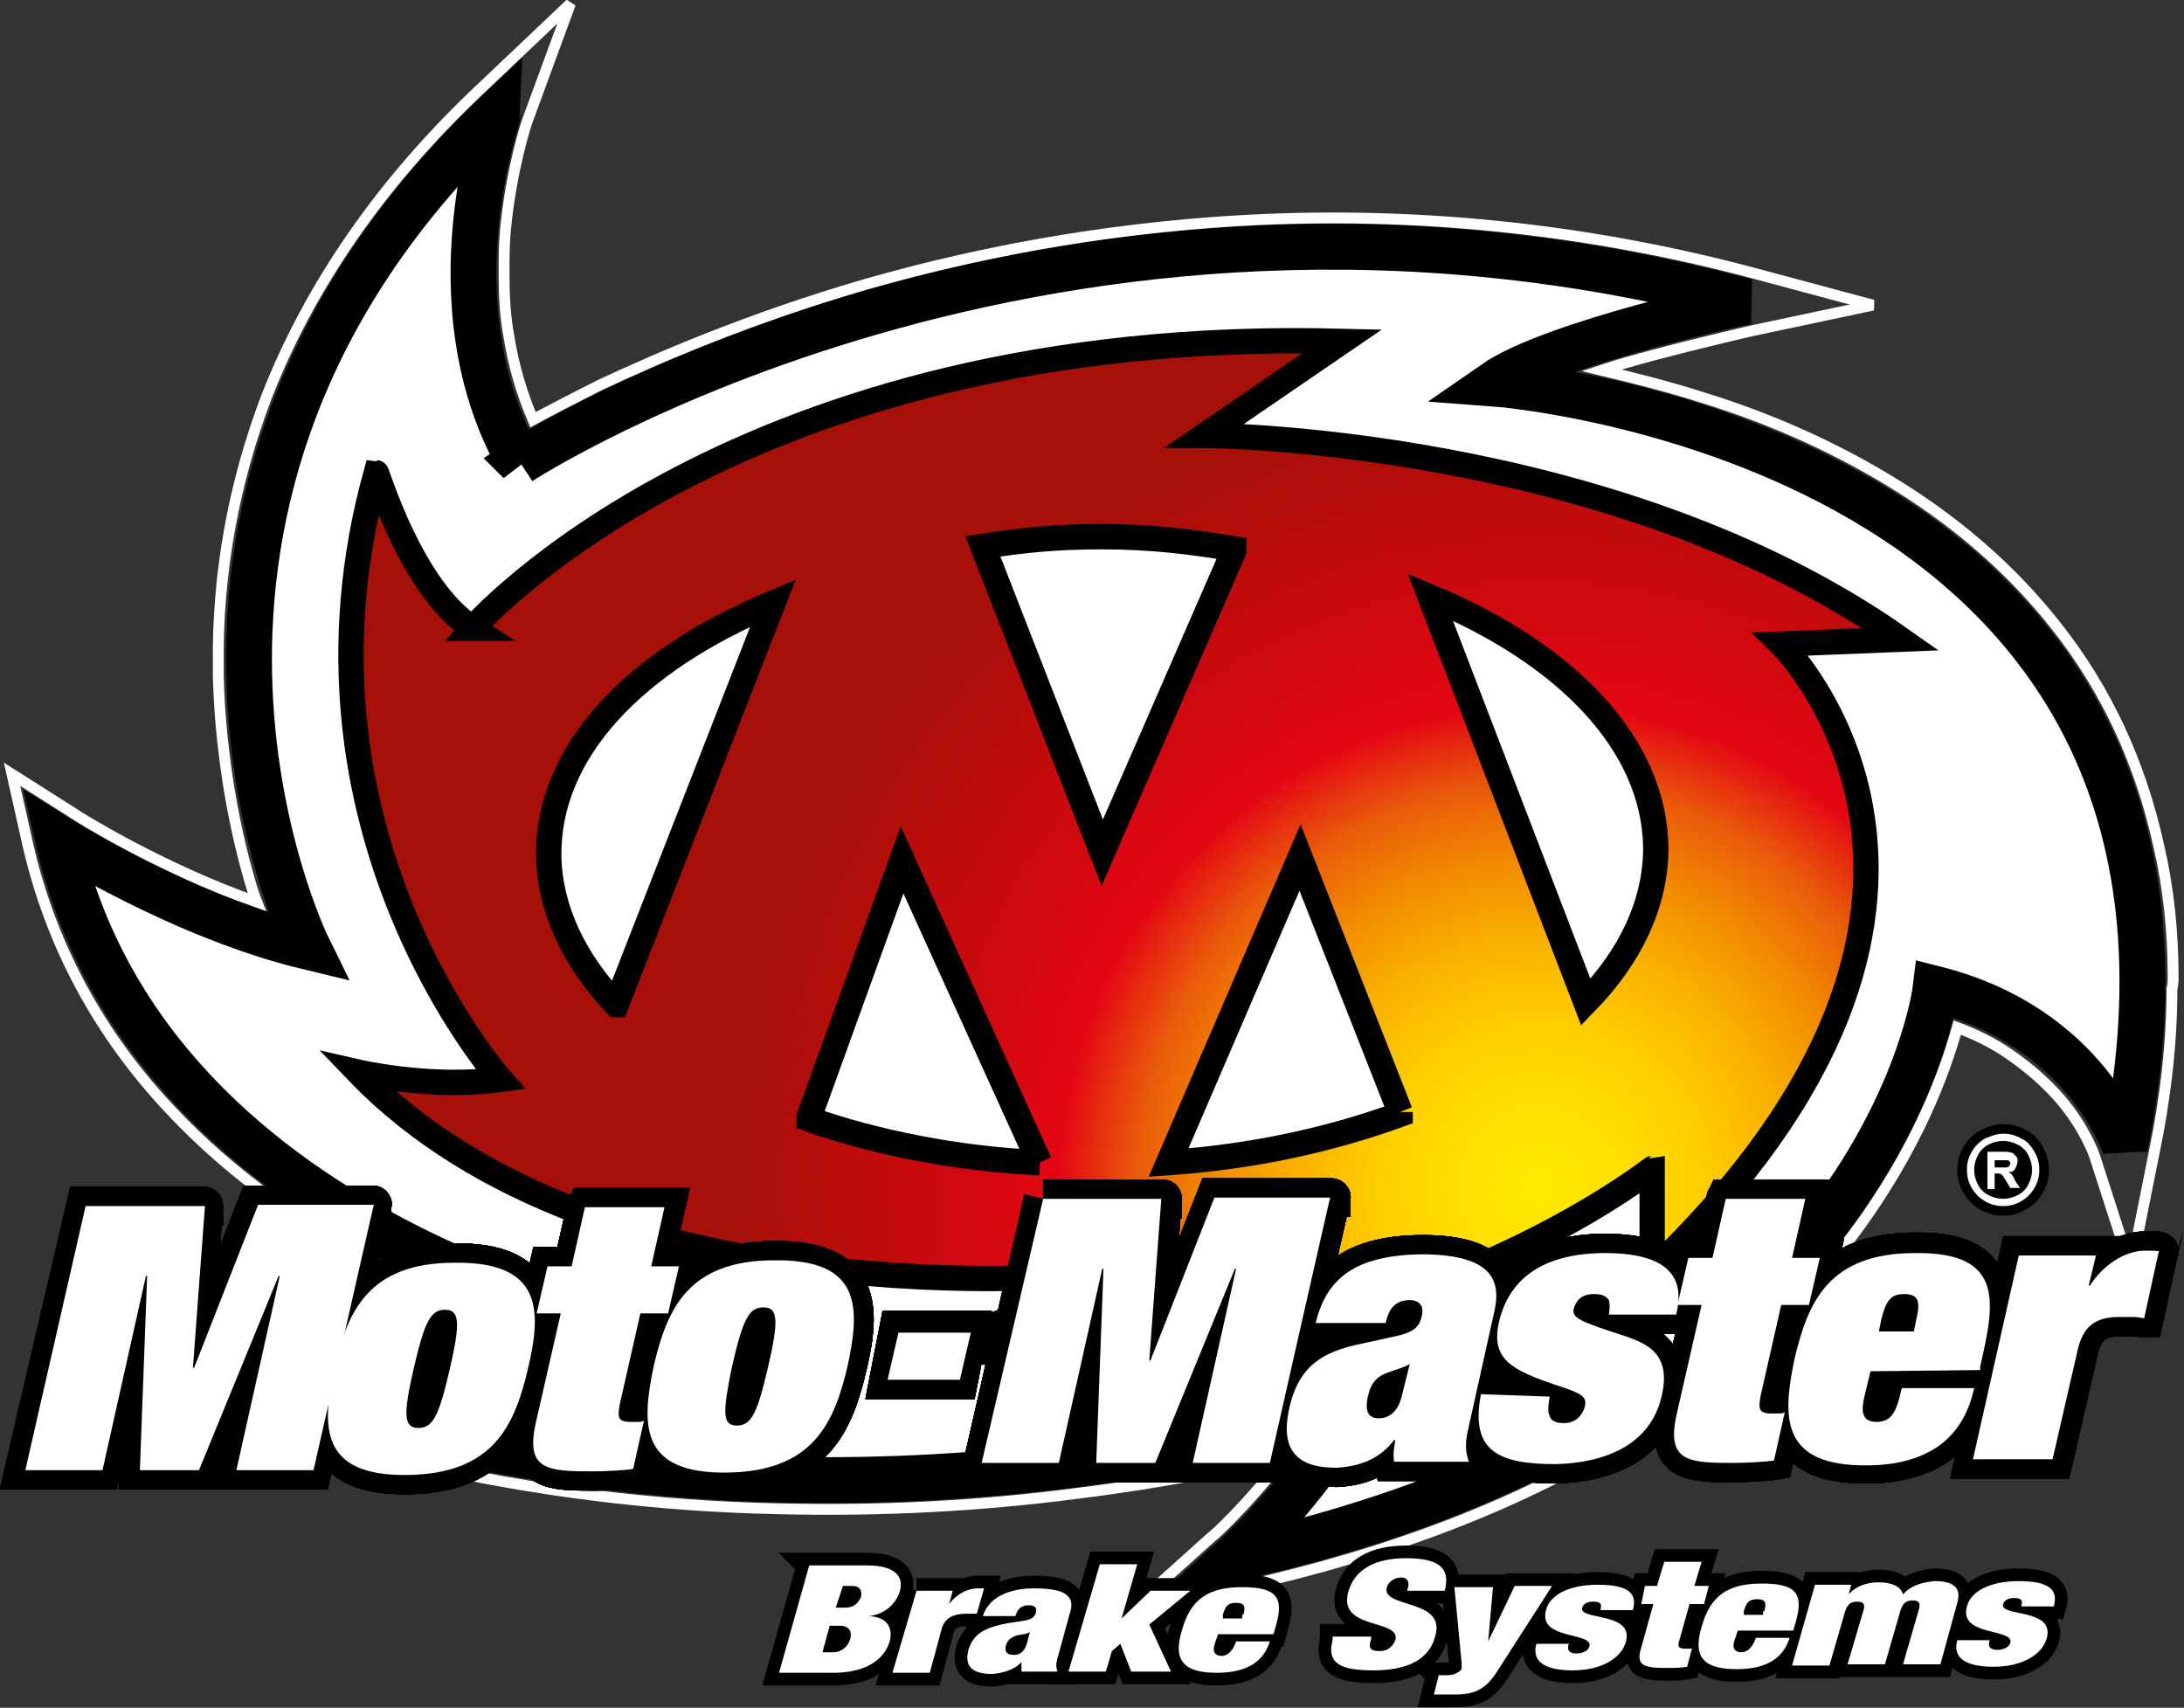 <?xml version="1.0" encoding="UTF-8"?> <svg xmlns="http://www.w3.org/2000/svg" xmlns:xlink="http://www.w3.org/1999/xlink" id="Laag_1" version="1.1" viewBox="0 0 181.1 141.6"><rect x="0" y="0" width="181.1" height="141.6" fill="#333333" stroke="none"/><!-- Generator: Adobe Illustrator 29.1.0, SVG Export Plug-In . SVG Version: 2.1.0 Build 142) --><defs><style> .st0 { stroke-width: 3.2px; } .st0, .st1, .st2, .st3, .st4, .st5 { stroke: #000; } .st1 { stroke-width: 2.1px; } .st1, .st6 { fill: none; } .st2 { fill: url(#Naamloos_verloop); } .st2, .st4 { stroke-width: 2.1px; } .st7, .st3, .st4, .st5 { fill: #fff; } .st3 { stroke-width: 3.8px; } .st6 { stroke: #fff; stroke-width: .9px; } .st5 { stroke-width: 1.6px; } </style><radialGradient id="Naamloos_verloop" data-name="Naamloos verloop" cx="-4159.8" cy="-1661.6" fx="-4159.8" fy="-1661.6" r="166.4" gradientTransform="translate(1786.9 -577.9) rotate(-.4) scale(.4 -.4)" gradientUnits="userSpaceOnUse"><stop offset="0" stop-color="#ffed00"></stop><stop offset="0" stop-color="#ffea00"></stop><stop offset=".1" stop-color="#ffe000"></stop><stop offset=".2" stop-color="#ffce00"></stop><stop offset=".3" stop-color="#fab300"></stop><stop offset=".4" stop-color="#f28d00"></stop><stop offset=".5" stop-color="#ea5b0b"></stop><stop offset=".6" stop-color="#e30613"></stop><stop offset="1" stop-color="#a51008"></stop></radialGradient></defs><g><path class="st3" d="M43.1,38.3s44-28.7,101.7-13.3c0,0-16,3.4-20.9,6.8,0,0,64.1,4.7,52.3,63.3,0,0-3.1-9.9-15.7-13.1,0,0-4.3,35.4-58.2,47.2,0,0,6.2-5.6,10-12.6,0,0-35.8,12-77,2.4,0,0,18.7-2,21.3-7.9,0,0-43.9-7-51.8-41.6,0,0,10.3,6.5,20.7,9,0,0-18.2-37,15.9-69.3,0,.1-5.8,15.9,1.7,29.1Z"></path><path class="st2" d="M39.2,52.1s21.7-25.1,72.1-23.8l-11.4,7.8s33.9.1,57.7,16.9l-9.9.4s21.5,21.2-10.7,52v-8.5c-.1,0-23.6,18.9-60.2,14.8,0,0,10.7-3,13.3-6,0,0-40.4,4-60.4-16.8,0,0,6.1,1.4,11.8.6,0,0-18.5-20.8-10.3-50.3.1,0,2.9,9.6,8,12.9Z"></path><path class="st4" d="M81.5,45.3l9.9,25.4,10.9-25v-.2c-3.6-.6-6.9-1-10.9-1s-6.6.3-9.9.8Z"></path><path class="st4" d="M116.1,92.2l-8.3-21.1-10.9,25.3c7.1-.5,13.4-1.9,19.2-4v-.2Z"></path><path class="st4" d="M86.2,96.4l-11.4-25.1-7.7,21.3v.2c5.4,1.9,12.2,3.3,19.1,3.6Z"></path><path class="st4" d="M51.1,83.3l13-33.3c-11.5,4.8-18.7,12.3-18.6,21,.1,4.4,2.1,8.6,5.6,12.3Z"></path><path class="st4" d="M131.5,83.1l-12.9-33.6c11.3,4.7,18.6,12.2,18.7,20.8,0,4.6-2.1,9-5.8,12.8Z"></path></g><path class="st6" d="M180.2,81c0-3.8-.4-7.5-1.2-10.9-1.5-6.8-4.3-12.9-8.5-18.2-3.7-4.7-8.4-8.8-14.1-12.2-4.5-2.7-9.6-5-15.1-6.7-3.1-1-6-1.7-8.5-2.3,1.2-.4,2.6-.8,4.1-1.2,4.5-1.2,8.5-2.1,8.5-2.1l9.9-2.1-9.7-2.6c-13.4-3.6-27.2-5.1-41-4.5-11,.5-22.1,2.3-32.9,5.4-9.6,2.8-17.2,6.1-21.9,8.3-2.4,1.2-4.3,2.2-5.6,2.9-.9-2.1-1.6-4.4-2-6.9-.3-1.6-.4-3.3-.4-5s0-2.4.1-3.7c.5-5.3,1.8-9.1,1.8-9.1L47.3.3l-7.7,7.3c-8,7.6-13.9,16.1-17.5,25.3-2.7,7.1-4.1,14.6-4,22.3v.9c.2,7.1,1.5,13.1,2.6,16.9.2.7.4,1.3.6,1.8-8-2.8-15-7.2-15.1-7.3l-5.2-3.3,1.3,5.8c1.9,8.3,5.9,15.8,12,22.2,4.8,5.1,10.9,9.5,18.1,13.2,6.4,3.2,12.4,5.3,16.4,6.4.9.3,1.7.5,2.5.7-1.5.8-3.7,1.6-7,2.4-4.8,1.2-9.3,1.7-9.4,1.7l-14.3,1.5,14,3.3c9.6,2.2,19.7,3.5,30,3.7,8.2.2,16.6-.2,24.9-1.3,7.2-.9,13-2.1,17.1-3.1-3,3.9-6,6.7-6.1,6.7l-6.9,6.2,9.2-2c12.6-2.8,23.6-7,32.6-12.7,7.3-4.6,13.4-10,18.1-16.3,5.5-7.3,7.8-13.8,8.8-17.4,1.6.6,3,1.3,4.3,2.2,1.6,1.1,3,2.3,4.3,3.8,2.1,2.5,2.8,4.7,2.8,4.7l3,9.3,1.9-9.5c1-4.8,1.5-9.4,1.5-13.7.1-.4.1-.7.1-1Z"></path><g><g><g><path class="st1" d="M67.1,129.8h4.8c2.3,0,3.1.9,2.7,2.2-.3.9-1.1,1.8-2.5,2h0c1.6.1,1.9,1.1,1.7,2-.4,1.5-1.8,2.6-4.4,2.7h-4.8l2.5-8.9ZM68.2,137h.9c.6,0,1.2-.4,1.4-1.1.2-.7-.2-1.1-.8-1.1h-.9l-.6,2.2ZM69.3,133.3h.8c.7,0,1.1-.4,1.3-.9.1-.5-.1-.9-.7-.9h-.8l-.6,1.8Z"></path><path class="st1" d="M76,131.9h3l-.3,1.1h0c.6-.8,1.5-1.3,2.4-1.3h.5l-.6,2.1h-.8c-1.1,0-1.8.3-2.1,1.2l-1,3.7h-3.1l2-6.8Z"></path><path class="st1" d="M84.7,138.6v-.8h0c-.5.6-1.4.9-2.4,1-1.9,0-2.3-.8-2-2,.4-1.2,1.1-1.8,3.2-2.2l1.3-.2c.7-.1,1-.3,1.1-.7.1-.4-.1-.6-.6-.6s-.9.2-1.1.9h-2.7c.6-1.9,2.8-2.3,4.2-2.3,2.2,0,3.6.4,3,2.1l-.9,3.3c-.2.6-.3,1.1-.1,1.5h-3ZM85.2,136.1l.2-.8h0c-.2.2-.6.2-1.1.3-.5.2-.8.4-.9.9-.1.4.1.7.5.7.7.1,1.1-.3,1.3-1.1Z"></path><path class="st1" d="M91.2,129.7h3.1l-1.3,4.5h0l2.4-2.3h3.3l-3.4,2.8,1.8,3.9h-3.3l-.9-2.3-.7.6-.5,1.7h-3.1l2.6-8.9Z"></path><path class="st1" d="M101,135.5l-.3.9c-.2.7.2.9.6.9s.9-.3,1.2-1.2h2.8c-.5,1.6-1.8,2.6-4.4,2.6s-3.7-.9-2.9-3.5c.7-2.6,2.2-3.6,5-3.6s3.5.8,2.8,3.2l-.2.7h-4.6ZM103.1,133.9c.2-.7.1-1-.6-1s-.9.3-1.1,1v.3c-.1,0,1.6,0,1.6,0v-.3Z"></path><path class="st1" d="M116.7,132v-.2c.2-.5.1-1-.5-1s-1.1.4-1.2.8c-.5,1.8,5,.9,4,4.1-.5,1.9-2.3,2.8-5.1,2.8s-3.9-.6-3.4-2.5v-.3h3.2v.2c-.3.8,0,1,.7,1s1.1-.4,1.3-.9c.5-1.8-4.8-.8-3.9-4,.5-1.8,2.1-2.8,4.8-2.8s3.7.8,3.2,2.7h-3.1Z"></path><path class="st1" d="M119.3,138.9h.7c.8,0,1.1-.4,1.2-.5v-.5l-.6-6.3h3.2l-.4,4.5h0l2.2-4.6h3.1l-4.5,7c-1,1.6-1.9,2-3.6,2h-1.7l.4-1.6Z"></path><path class="st1" d="M130.1,136.2c-.1.3-.1.5,0,.7.1.1.3.2.6.2.5,0,1-.2,1.1-.6.3-1.2-4.3-.5-3.6-3,.3-1.2,1.8-2.1,4.3-2.1s3.3.7,2.9,2.1h-2.7c.2-.6-.1-.7-.6-.7s-.8.2-.9.5c-.3,1.1,4.4.3,3.6,2.9-.4,1.3-2,2.3-4.4,2.3s-3.4-.8-3-2.2h2.7Z"></path><path class="st1" d="M136.4,131.5h1l.6-2h3.1l-.6,2h1.2l-.4,1.5h-1.2l-.9,3.2c-.1.4.1.5.6.5h.5l-.4,1.5c-.6.1-1.2.1-1.7.1-1.9,0-2.6-.2-2.1-1.7l1-3.6h-1l.3-1.5Z"></path><path class="st1" d="M144.1,135.2l-.3.9c-.2.7.2.9.6.9s.9-.3,1.2-1.2h2.8c-.5,1.6-1.8,2.6-4.4,2.6s-3.7-.9-2.9-3.5c.7-2.6,2.2-3.6,5-3.6s3.5.8,2.8,3.2l-.2.7h-4.6ZM146.3,133.6c.2-.7.1-1-.6-1s-.9.3-1.1,1v.3c-.1,0,1.6,0,1.6,0v-.3Z"></path><path class="st1" d="M154.5,133.6c.2-.6,0-.8-.5-.8s-.8.2-1,.8l-1.3,4.5h-3.1l1.9-6.7h3l-.2.8h0c.6-.7,1.5-1,2.5-1s1.8.3,2,1c.7-.8,1.7-1,2.6-1.1,1.4,0,2.3.4,1.9,1.8l-1.4,5.1h-3.1l1.3-4.5c.2-.6,0-.8-.5-.8s-.8.2-1,.8l-1.3,4.5h-3.1l1.3-4.4Z"></path><path class="st1" d="M165,135.9c-.1.3-.1.5,0,.7.1.1.3.2.6.2.5,0,1-.2,1.1-.6.3-1.2-4.3-.5-3.6-3,.3-1.2,1.8-2.1,4.3-2.1s3.3.7,2.9,2.1h-2.7c.2-.6-.1-.7-.6-.7s-.8.2-.9.5c-.3,1.1,4.4.3,3.6,2.9-.4,1.3-2,2.3-4.4,2.3s-3.4-.8-3-2.2h2.7Z"></path></g><path class="st7" d="M67.1,129.8h4.8c2.3,0,3.1.9,2.7,2.2-.3.9-1.1,1.8-2.5,2h0c1.6.1,1.9,1.1,1.7,2-.4,1.5-1.8,2.6-4.4,2.7h-4.8l2.5-8.9ZM68.2,137h.9c.6,0,1.2-.4,1.4-1.1.2-.7-.2-1.1-.8-1.1h-.9l-.6,2.2ZM69.3,133.3h.8c.7,0,1.1-.4,1.3-.9.1-.5-.1-.9-.7-.9h-.8l-.6,1.8Z"></path><path class="st7" d="M76,131.9h3l-.3,1.1h0c.6-.8,1.5-1.3,2.4-1.3h.5l-.6,2.1h-.8c-1.1,0-1.8.3-2.1,1.2l-1,3.7h-3.1l2-6.8Z"></path><path class="st7" d="M84.7,138.6v-.8h0c-.5.6-1.4.9-2.4,1-1.9,0-2.3-.8-2-2,.4-1.2,1.1-1.8,3.2-2.2l1.3-.2c.7-.1,1-.3,1.1-.7.1-.4-.1-.6-.6-.6s-.9.2-1.1.9h-2.7c.6-1.9,2.8-2.3,4.2-2.3,2.2,0,3.6.4,3,2.1l-.9,3.3c-.2.6-.3,1.1-.1,1.5h-3ZM85.2,136.1l.2-.8h0c-.2.2-.6.2-1.1.3-.5.2-.8.4-.9.9-.1.4.1.7.5.7.7.1,1.1-.3,1.3-1.1Z"></path><path class="st7" d="M91.2,129.7h3.1l-1.3,4.5h0l2.4-2.3h3.3l-3.4,2.8,1.8,3.9h-3.3l-.9-2.3-.7.6-.5,1.7h-3.1l2.6-8.9Z"></path><path class="st7" d="M101,135.5l-.3.9c-.2.7.2.9.6.9s.9-.3,1.2-1.2h2.8c-.5,1.6-1.8,2.6-4.4,2.6s-3.7-.9-2.9-3.5c.7-2.6,2.2-3.6,5-3.6s3.5.8,2.8,3.2l-.2.7h-4.6ZM103.1,133.9c.2-.7.1-1-.6-1s-.9.3-1.1,1v.3c-.1,0,1.6,0,1.6,0v-.3Z"></path><path class="st7" d="M116.7,132v-.2c.2-.5.1-1-.5-1s-1.1.4-1.2.8c-.5,1.8,5,.9,4,4.1-.5,1.9-2.3,2.8-5.1,2.8s-3.9-.6-3.4-2.5v-.3h3.2v.2c-.3.8,0,1,.7,1s1.1-.4,1.3-.9c.5-1.8-4.8-.8-3.9-4,.5-1.8,2.1-2.8,4.8-2.8s3.7.8,3.2,2.7h-3.1Z"></path><path class="st7" d="M119.3,138.9h.7c.8,0,1.1-.4,1.2-.5v-.5l-.6-6.3h3.2l-.4,4.5h0l2.2-4.6h3.1l-4.5,7c-1,1.6-1.9,2-3.6,2h-1.7l.4-1.6Z"></path><path class="st7" d="M130.1,136.2c-.1.3-.1.5,0,.7.1.1.3.2.6.2.5,0,1-.2,1.1-.6.3-1.2-4.3-.5-3.6-3,.3-1.2,1.8-2.1,4.3-2.1s3.3.7,2.9,2.1h-2.7c.2-.6-.1-.7-.6-.7s-.8.2-.9.5c-.3,1.1,4.4.3,3.6,2.9-.4,1.3-2,2.3-4.4,2.3s-3.4-.8-3-2.2h2.7Z"></path><path class="st7" d="M136.4,131.5h1l.6-2h3.1l-.6,2h1.2l-.4,1.5h-1.2l-.9,3.2c-.1.4.1.5.6.5h.5l-.4,1.5c-.6.1-1.2.1-1.7.1-1.9,0-2.6-.2-2.1-1.7l1-3.6h-1l.3-1.5Z"></path><path class="st7" d="M144.1,135.2l-.3.9c-.2.7.2.9.6.9s.9-.3,1.2-1.2h2.8c-.5,1.6-1.8,2.6-4.4,2.6s-3.7-.9-2.9-3.5c.7-2.6,2.2-3.6,5-3.6s3.5.8,2.8,3.2l-.2.7h-4.6ZM146.3,133.6c.2-.7.1-1-.6-1s-.9.3-1.1,1v.3c-.1,0,1.6,0,1.6,0v-.3Z"></path><path class="st7" d="M154.5,133.6c.2-.6,0-.8-.5-.8s-.8.2-1,.8l-1.3,4.5h-3.1l1.9-6.7h3l-.2.8h0c.6-.7,1.5-1,2.5-1s1.8.3,2,1c.7-.8,1.7-1,2.6-1.1,1.4,0,2.3.4,1.9,1.8l-1.4,5.1h-3.1l1.3-4.5c.2-.6,0-.8-.5-.8s-.8.2-1,.8l-1.3,4.5h-3.1l1.3-4.4Z"></path><path class="st7" d="M165,135.9c-.1.3-.1.5,0,.7.1.1.3.2.6.2.5,0,1-.2,1.1-.6.3-1.2-4.3-.5-3.6-3,.3-1.2,1.8-2.1,4.3-2.1s3.3.7,2.9,2.1h-2.7c.2-.6-.1-.7-.6-.7s-.8.2-.9.5c-.3,1.1,4.4.3,3.6,2.9-.4,1.3-2,2.3-4.4,2.3s-3.4-.8-3-2.2h2.7Z"></path></g><path class="st0" d="M7.1,100h9.8c0-.1-1,13.4-1,13.4h.1l5.3-13.5h9.6c0-.1-5,22-5,22h-6.4l3.6-16.1h-.1l-6.6,16.1h-4.9l.6-16.1h-.1l-3.6,16.1H2l5.1-21.9Z"></path><path class="st0" d="M43.8,113.4c-1.1,4.7-2.8,8.8-10,8.9-7.3.1-7.1-4-6.1-8.8,1.1-4.7,2.8-8.8,10-8.8,7.3-.1,7.2,4,6.1,8.7ZM34.7,118.4c1.2,0,1.7-1,2.6-4.9s.8-4.9-.4-4.9-1.7,1-2.6,4.9c-.9,3.9-.8,4.9.4,4.9Z"></path><path class="st0" d="M48.6,100.1h6.6l-1.1,4.9h2.3l-.9,3.9h-2.3l-1.7,7.5c-.2,1.1-.2,1.5.9,1.5s.8,0,1.1-.1l-.9,4c-.6.1-2.3.2-3.3.2-3.8,0-5.6-.1-4.8-3.9l2.1-9.2h-2l.9-3.9h2l1.1-4.9Z"></path><path class="st0" d="M70.3,113.2c-1.1,4.7-2.8,8.8-10,8.9-7.3.1-7.1-4-6.1-8.8,1.1-4.7,2.8-8.8,10-8.8,7.3-.1,7.2,4,6.1,8.7ZM61.1,118.2c1.2,0,1.7-1,2.6-4.9s.8-4.9-.4-4.9-1.7,1-2.6,4.9c-.8,3.9-.7,4.9.4,4.9Z"></path><path class="st0" d="M74.5,110.3h5.8l-.8,4.1h-5.8l.8-4.1Z"></path><path class="st0" d="M86.5,99.4h9.9c0-.1-1,13.4-1,13.4h.1l5.3-13.5h9.6c0-.1-5,22-5,22h-6.4l3.6-16.1h-.1l-6.6,16.1h-4.9l.6-16.1h-.1l-3.6,16.1h-6.4l5-21.9Z"></path><path class="st0" d="M121.7,118.7c-.2.9-.2,1.7.1,2.5h-6.2c-.1-.6,0-1.2.1-1.8h-.1c-1.2,1.6-2.9,2.2-4.8,2.3-3.5,0-4.6-1.7-3.9-4.9.8-3.7,3-4.7,5.6-5.3l3.2-.7c1.4-.3,2-.7,2.2-1.7.2-.8-.3-1.3-1-1.3-1.4,0-1.8,1-2,1.9h-5.8c.9-3.8,3.4-5.6,8.7-5.7,6,0,6.7,2.2,6.1,4.8l-2.2,9.9ZM117,113.1c-.5.3-1,.4-1.8.7-1.2.4-1.5,1.2-1.7,2.1-.2,1,0,1.7.9,1.7,1.3,0,1.8-1.1,2-2.1l.6-2.4Z"></path><path class="st0" d="M128.5,115.8c-.1.7-.2,1.2,0,1.6.1.4.5.6,1.2.6,1.2,0,1.6-1,1.7-1.3.2-.8,0-1.1-2.2-1.8-3.9-1.3-5.6-2.2-4.9-5.3.8-3.4,3.4-5.6,8.5-5.7,7.3-.1,6.5,3.6,6.2,5.1h-5.6c.1-.4.1-.9,0-1.2-.2-.3-.5-.5-1.2-.5s-1.4.2-1.7,1.2c-.2.8.6,1.1,4.3,2.3,1.7.6,3.8,1.4,3,4.9-.9,4.1-4.7,5.6-8.8,5.7-4.8,0-7.1-1.1-6.2-5.8l5.7.2Z"></path><path class="st0" d="M143.1,99.4h6.6l-1.1,4.9h2.3l-.9,3.9h-2.3l-1.7,7.5c-.2,1.1-.2,1.5.9,1.5s.8,0,1.1-.1l-.9,4c-.6.1-2.3.2-3.3.2-3.8,0-5.6-.1-4.8-3.9l2.1-9.2h-2l.9-3.9h2l1.1-4.9Z"></path><path class="st0" d="M154.6,115.7c-.2.9-.4,2.1,1,2.1s1.7-1.1,2.1-2.8h6c-.5,2.3-1.6,3.9-3.1,4.9s-3.5,1.5-5.7,1.5c-7.3.1-7.1-4-6.1-8.8,1.1-4.7,2.8-8.8,10-8.8,7.5-.1,6.6,4.2,5.4,9.4v.3c-.1,0-9.1.1-9.1.1l-.5,2.1ZM158.9,109.4c.4-1.6.1-2.1-1-2.1s-1.5.5-1.9,2.1l-.2,1h2.9l.2-1Z"></path><path class="st0" d="M167.4,104.1h6.4l-.6,2.5h.1c1-1.6,2.8-2.9,4.6-2.9s.9.1,1.1.1l-1.2,5.5c-.2,0-.5-.1-.8-.1h-1.2c-2.3,0-3.1,1.1-3.5,3.1l-2,8.7h-6.6l3.7-16.9Z"></path><path class="st0" d="M7.1,100h9.8c0-.1-1,13.4-1,13.4h.1l5.3-13.5h9.6c0-.1-5,22-5,22h-6.4l3.6-16.1h-.1l-6.6,16.1h-4.9l.6-16.1h-.1l-3.6,16.1H2l5.1-21.9Z"></path><path class="st0" d="M43.8,113.4c-1.1,4.7-2.8,8.8-10,8.9-7.3.1-7.1-4-6.1-8.8,1.1-4.7,2.8-8.8,10-8.8,7.3-.1,7.2,4,6.1,8.7ZM34.7,118.4c1.2,0,1.7-1,2.6-4.9s.8-4.9-.4-4.9-1.7,1-2.6,4.9c-.9,3.9-.8,4.9.4,4.9Z"></path><path class="st0" d="M48.6,100.1h6.6l-1.1,4.9h2.3l-.9,3.9h-2.3l-1.7,7.5c-.2,1.1-.2,1.5.9,1.5s.8,0,1.1-.1l-.9,4c-.6.1-2.3.2-3.3.2-3.8,0-5.6-.1-4.8-3.9l2.1-9.2h-2l.9-3.9h2l1.1-4.9Z"></path><path class="st0" d="M70.3,113.2c-1.1,4.7-2.8,8.8-10,8.9-7.3.1-7.1-4-6.1-8.8,1.1-4.7,2.8-8.8,10-8.8,7.3-.1,7.2,4,6.1,8.7ZM61.1,118.2c1.2,0,1.7-1,2.6-4.9s.8-4.9-.4-4.9-1.7,1-2.6,4.9c-.8,3.9-.7,4.9.4,4.9Z"></path><path class="st0" d="M74.5,110.3h5.8l-.8,4.1h-5.8l.8-4.1Z"></path><path class="st0" d="M86.5,99.4h9.9c0-.1-1,13.4-1,13.4h.1l5.3-13.5h9.6c0-.1-5,22-5,22h-6.4l3.6-16.1h-.1l-6.6,16.1h-4.9l.6-16.1h-.1l-3.6,16.1h-6.4l5-21.9Z"></path><path class="st0" d="M121.7,118.7c-.2.9-.2,1.7.1,2.5h-6.2c-.1-.6,0-1.2.1-1.8h-.1c-1.2,1.6-2.9,2.2-4.8,2.3-3.5,0-4.6-1.7-3.9-4.9.8-3.7,3-4.7,5.6-5.3l3.2-.7c1.4-.3,2-.7,2.2-1.7.2-.8-.3-1.3-1-1.3-1.4,0-1.8,1-2,1.9h-5.8c.9-3.8,3.4-5.6,8.7-5.7,6,0,6.7,2.2,6.1,4.8l-2.2,9.9ZM117,113.1c-.5.3-1,.4-1.8.7-1.2.4-1.5,1.2-1.7,2.1-.2,1,0,1.7.9,1.7,1.3,0,1.8-1.1,2-2.1l.6-2.4Z"></path><path class="st0" d="M128.5,115.8c-.1.7-.2,1.2,0,1.6.1.4.5.6,1.2.6,1.2,0,1.6-1,1.7-1.3.2-.8,0-1.1-2.2-1.8-3.9-1.3-5.6-2.2-4.9-5.3.8-3.4,3.4-5.6,8.5-5.7,7.3-.1,6.5,3.6,6.2,5.1h-5.6c.1-.4.1-.9,0-1.2-.2-.3-.5-.5-1.2-.5s-1.4.2-1.7,1.2c-.2.8.6,1.1,4.3,2.3,1.7.6,3.8,1.4,3,4.9-.9,4.1-4.7,5.6-8.8,5.7-4.8,0-7.1-1.1-6.2-5.8l5.7.2Z"></path><path class="st0" d="M143.1,99.4h6.6l-1.1,4.9h2.3l-.9,3.9h-2.3l-1.7,7.5c-.2,1.1-.2,1.5.9,1.5s.8,0,1.1-.1l-.9,4c-.6.1-2.3.2-3.3.2-3.8,0-5.6-.1-4.8-3.9l2.1-9.2h-2l.9-3.9h2l1.1-4.9Z"></path><path class="st0" d="M154.6,115.7c-.2.9-.4,2.1,1,2.1s1.7-1.1,2.1-2.8h6c-.5,2.3-1.6,3.9-3.1,4.9s-3.5,1.5-5.7,1.5c-7.3.1-7.1-4-6.1-8.8,1.1-4.7,2.8-8.8,10-8.8,7.5-.1,6.6,4.2,5.4,9.4v.3c-.1,0-9.1.1-9.1.1l-.5,2.1ZM158.9,109.4c.4-1.6.1-2.1-1-2.1s-1.5.5-1.9,2.1l-.2,1h2.9l.2-1Z"></path><path class="st0" d="M167.4,104.1h6.4l-.6,2.5h.1c1-1.6,2.8-2.9,4.6-2.9s.9.1,1.1.1l-1.2,5.5c-.2,0-.5-.1-.8-.1h-1.2c-2.3,0-3.1,1.1-3.5,3.1l-2,8.7h-6.6l3.7-16.9Z"></path><path class="st7" d="M7.1,100h9.9c0-.1-1,13.4-1,13.4h.1l5.3-13.5h9.6c0-.1-5,22-5,22h-6.4l3.6-16.1h-.1l-6.6,16.1h-4.9l.6-16.1h-.1l-3.6,16.1H2.1l5-21.9Z"></path><path class="st7" d="M43.8,113.4c-1.1,4.7-2.8,8.8-10,8.9-7.3.1-7.1-4-6.1-8.8,1.1-4.7,2.8-8.8,10-8.8,7.3-.1,7.2,4,6.1,8.7ZM34.7,118.4c1.2,0,1.7-1,2.6-4.9s.8-4.9-.4-4.9-1.7,1-2.6,4.9c-.9,3.9-.8,4.9.4,4.9Z"></path><path class="st7" d="M48.5,100.1h6.6l-1.1,4.9h2.3l-.9,3.9h-2.3l-1.7,7.5c-.2,1.1-.2,1.5.9,1.5s.8,0,1.1-.1l-.9,4c-.6.1-2.3.2-3.3.2-3.8,0-5.6-.1-4.8-3.9l2.1-9.2h-2l.9-3.9h2l1.1-4.9Z"></path><path class="st7" d="M70.3,113.2c-1.1,4.7-2.8,8.8-10,8.9-7.3.1-7.1-4-6.1-8.8,1.1-4.7,2.8-8.8,10-8.8,7.3-.1,7.1,4,6.1,8.7ZM61.1,118.2c1.2,0,1.7-1,2.6-4.9s.8-4.9-.4-4.9-1.7,1-2.6,4.9c-.8,3.9-.8,4.9.4,4.9Z"></path><path class="st7" d="M74.5,110.5h6l-.9,3.9h-6l.9-3.9Z"></path><path class="st7" d="M86.5,99.4h9.8c0-.1-1,13.4-1,13.4h.1l5.3-13.5h9.6c0-.1-5,22-5,22h-6.4l3.6-16.1h-.1l-6.6,16.1h-4.9l.6-16.1h-.1l-3.6,16.1h-6.4l5.1-21.9Z"></path><path class="st7" d="M121.7,118.7c-.2.9-.2,1.7.1,2.5h-6.2c-.1-.6,0-1.2.1-1.8h-.1c-1.2,1.6-2.9,2.2-4.8,2.3-3.5,0-4.6-1.7-3.9-4.9.8-3.7,3-4.7,5.6-5.3l3.2-.7c1.4-.3,2-.7,2.2-1.7.2-.8-.2-1.3-1-1.3-1.4,0-1.8,1-2,1.9h-5.8c.9-3.8,3.4-5.6,8.7-5.7,6,0,6.7,2.2,6.1,4.8l-2.2,9.9ZM116.9,113.1c-.5.3-1,.4-1.8.7-1.2.4-1.5,1.2-1.7,2.1-.2,1,0,1.7.9,1.7,1.3,0,1.8-1.1,2-2.1l.6-2.4Z"></path><path class="st7" d="M128.5,115.8c-.1.7-.2,1.2,0,1.6.1.4.5.6,1.2.6,1.2,0,1.6-1,1.7-1.3.2-.8,0-1.1-2.2-1.8-3.9-1.3-5.6-2.2-4.9-5.3.8-3.4,3.4-5.6,8.5-5.7,7.3-.1,6.5,3.6,6.2,5.1h-5.6c.1-.4.1-.9,0-1.2-.2-.3-.5-.5-1.2-.5s-1.4.2-1.7,1.2c-.2.8.6,1.1,4.3,2.3,1.7.6,3.8,1.4,3,4.9-.9,4.1-4.7,5.6-8.8,5.7-4.8,0-7.1-1.1-6.2-5.8l5.7.2Z"></path><path class="st7" d="M143.1,99.4h6.6l-1.1,4.9h2.3l-.9,3.9h-2.3l-1.7,7.5c-.2,1.1-.2,1.5.9,1.5s.8,0,1.1-.1l-.9,4c-.6.1-2.3.2-3.3.2-3.8,0-5.6-.1-4.8-3.9l2.1-9.2h-2l.9-3.9h2l1.1-4.9Z"></path><path class="st7" d="M154.6,115.8c-.2.9-.4,2.1,1,2.1s1.7-1.1,2.1-2.8h6c-.5,2.3-1.6,3.9-3.1,4.9s-3.5,1.5-5.7,1.5c-7.3.1-7.1-4-6.1-8.8,1.1-4.7,2.8-8.8,10-8.8,7.5-.1,6.6,4.2,5.4,9.4v.3c-.1,0-9.1.1-9.1.1l-.5,2.1ZM158.9,109.4c.4-1.6.1-2.1-1-2.1s-1.5.5-1.9,2.1l-.2,1h2.9l.2-1Z"></path><path class="st7" d="M167.4,104.1h6.4l-.6,2.5h.1c1-1.6,2.8-2.9,4.6-2.9s.9.1,1.1.1l-1.2,5.5c-.2,0-.5-.1-.8-.1h-1.3c-2.3,0-3.1,1.1-3.5,3.1l-2,8.7h-6.6l3.8-16.9Z"></path><path class="st0" d="M7.1,100h9.8c0-.1-1,13.4-1,13.4h.1l5.3-13.5h9.6c0-.1-5,22-5,22h-6.4l3.6-16.1h-.1l-6.6,16.1h-4.9l.6-16.1h-.1l-3.6,16.1H2l5.1-21.9Z"></path><path class="st0" d="M43.8,113.4c-1.1,4.7-2.8,8.8-10,8.9-7.3.1-7.1-4-6.1-8.8,1.1-4.7,2.8-8.8,10-8.8,7.3-.1,7.2,4,6.1,8.7ZM34.7,118.4c1.2,0,1.7-1,2.6-4.9s.8-4.9-.4-4.9-1.7,1-2.6,4.9c-.9,3.9-.8,4.9.4,4.9Z"></path><path class="st0" d="M48.6,100.1h6.6l-1.1,4.9h2.3l-.9,3.9h-2.3l-1.7,7.5c-.2,1.1-.2,1.5.9,1.5s.8,0,1.1-.1l-.9,4c-.6.1-2.3.2-3.3.2-3.8,0-5.6-.1-4.8-3.9l2.1-9.2h-2l.9-3.9h2l1.1-4.9Z"></path><path class="st0" d="M70.3,113.2c-1.1,4.7-2.8,8.8-10,8.9-7.3.1-7.1-4-6.1-8.8,1.1-4.7,2.8-8.8,10-8.8,7.3-.1,7.2,4,6.1,8.7ZM61.1,118.2c1.2,0,1.7-1,2.6-4.9s.8-4.9-.4-4.9-1.7,1-2.6,4.9c-.8,3.9-.7,4.9.4,4.9Z"></path><path class="st0" d="M74.5,110.3h5.8l-.8,4.1h-5.8l.8-4.1Z"></path><path class="st0" d="M86.5,99.4h9.9c0-.1-1,13.4-1,13.4h.1l5.3-13.5h9.6c0-.1-5,22-5,22h-6.4l3.6-16.1h-.1l-6.6,16.1h-4.9l.6-16.1h-.1l-3.6,16.1h-6.4l5-21.9Z"></path><path class="st0" d="M121.7,118.7c-.2.9-.2,1.7.1,2.5h-6.2c-.1-.6,0-1.2.1-1.8h-.1c-1.2,1.6-2.9,2.2-4.8,2.3-3.5,0-4.6-1.7-3.9-4.9.8-3.7,3-4.7,5.6-5.3l3.2-.7c1.4-.3,2-.7,2.2-1.7.2-.8-.3-1.3-1-1.3-1.4,0-1.8,1-2,1.9h-5.8c.9-3.8,3.4-5.6,8.7-5.7,6,0,6.7,2.2,6.1,4.8l-2.2,9.9ZM117,113.1c-.5.3-1,.4-1.8.7-1.2.4-1.5,1.2-1.7,2.1-.2,1,0,1.7.9,1.7,1.3,0,1.8-1.1,2-2.1l.6-2.4Z"></path><path class="st0" d="M128.5,115.8c-.1.7-.2,1.2,0,1.6.1.4.5.6,1.2.6,1.2,0,1.6-1,1.7-1.3.2-.8,0-1.1-2.2-1.8-3.9-1.3-5.6-2.2-4.9-5.3.8-3.4,3.4-5.6,8.5-5.7,7.3-.1,6.5,3.6,6.2,5.1h-5.6c.1-.4.1-.9,0-1.2-.2-.3-.5-.5-1.2-.5s-1.4.2-1.7,1.2c-.2.8.6,1.1,4.3,2.3,1.7.6,3.8,1.4,3,4.9-.9,4.1-4.7,5.6-8.8,5.7-4.8,0-7.1-1.1-6.2-5.8l5.7.2Z"></path><path class="st0" d="M143.1,99.4h6.6l-1.1,4.9h2.3l-.9,3.9h-2.3l-1.7,7.5c-.2,1.1-.2,1.5.9,1.5s.8,0,1.1-.1l-.9,4c-.6.1-2.3.2-3.3.2-3.8,0-5.6-.1-4.8-3.9l2.1-9.2h-2l.9-3.9h2l1.1-4.9Z"></path><path class="st0" d="M154.6,115.7c-.2.9-.4,2.1,1,2.1s1.7-1.1,2.1-2.8h6c-.5,2.3-1.6,3.9-3.1,4.9s-3.5,1.5-5.7,1.5c-7.3.1-7.1-4-6.1-8.8,1.1-4.7,2.8-8.8,10-8.8,7.5-.1,6.6,4.2,5.4,9.4v.3c-.1,0-9.1.1-9.1.1l-.5,2.1ZM158.9,109.4c.4-1.6.1-2.1-1-2.1s-1.5.5-1.9,2.1l-.2,1h2.9l.2-1Z"></path><path class="st0" d="M167.4,104.1h6.4l-.6,2.5h.1c1-1.6,2.8-2.9,4.6-2.9s.9.1,1.1.1l-1.2,5.5c-.2,0-.5-.1-.8-.1h-1.2c-2.3,0-3.1,1.1-3.5,3.1l-2,8.7h-6.6l3.7-16.9Z"></path><path class="st0" d="M7.1,100h9.8c0-.1-1,13.4-1,13.4h.1l5.3-13.5h9.6c0-.1-5,22-5,22h-6.4l3.6-16.1h-.1l-6.6,16.1h-4.9l.6-16.1h-.1l-3.6,16.1H2l5.1-21.9Z"></path><path class="st0" d="M43.8,113.4c-1.1,4.7-2.8,8.8-10,8.9-7.3.1-7.1-4-6.1-8.8,1.1-4.7,2.8-8.8,10-8.8,7.3-.1,7.2,4,6.1,8.7ZM34.7,118.4c1.2,0,1.7-1,2.6-4.9s.8-4.9-.4-4.9-1.7,1-2.6,4.9c-.9,3.9-.8,4.9.4,4.9Z"></path><path class="st0" d="M48.6,100.1h6.6l-1.1,4.9h2.3l-.9,3.9h-2.3l-1.7,7.5c-.2,1.1-.2,1.5.9,1.5s.8,0,1.1-.1l-.9,4c-.6.1-2.3.2-3.3.2-3.8,0-5.6-.1-4.8-3.9l2.1-9.2h-2l.9-3.9h2l1.1-4.9Z"></path><path class="st0" d="M70.3,113.2c-1.1,4.7-2.8,8.8-10,8.9-7.3.1-7.1-4-6.1-8.8,1.1-4.7,2.8-8.8,10-8.8,7.3-.1,7.2,4,6.1,8.7ZM61.1,118.2c1.2,0,1.7-1,2.6-4.9s.8-4.9-.4-4.9-1.7,1-2.6,4.9c-.8,3.9-.7,4.9.4,4.9Z"></path><path class="st0" d="M74.5,110.3h5.8l-.8,4.1h-5.8l.8-4.1Z"></path><path class="st0" d="M86.5,99.4h9.9c0-.1-1,13.4-1,13.4h.1l5.3-13.5h9.6c0-.1-5,22-5,22h-6.4l3.6-16.1h-.1l-6.6,16.1h-4.9l.6-16.1h-.1l-3.6,16.1h-6.4l5-21.9Z"></path><path class="st0" d="M121.7,118.7c-.2.9-.2,1.7.1,2.5h-6.2c-.1-.6,0-1.2.1-1.8h-.1c-1.2,1.6-2.9,2.2-4.8,2.3-3.5,0-4.6-1.7-3.9-4.9.8-3.7,3-4.7,5.6-5.3l3.2-.7c1.4-.3,2-.7,2.2-1.7.2-.8-.3-1.3-1-1.3-1.4,0-1.8,1-2,1.9h-5.8c.9-3.8,3.4-5.6,8.7-5.7,6,0,6.7,2.2,6.1,4.8l-2.2,9.9ZM117,113.1c-.5.3-1,.4-1.8.7-1.2.4-1.5,1.2-1.7,2.1-.2,1,0,1.7.9,1.7,1.3,0,1.8-1.1,2-2.1l.6-2.4Z"></path><path class="st0" d="M128.5,115.8c-.1.7-.2,1.2,0,1.6.1.4.5.6,1.2.6,1.2,0,1.6-1,1.7-1.3.2-.8,0-1.1-2.2-1.8-3.9-1.3-5.6-2.2-4.9-5.3.8-3.4,3.4-5.6,8.5-5.7,7.3-.1,6.5,3.6,6.2,5.1h-5.6c.1-.4.1-.9,0-1.2-.2-.3-.5-.5-1.2-.5s-1.4.2-1.7,1.2c-.2.8.6,1.1,4.3,2.3,1.7.6,3.8,1.4,3,4.9-.9,4.1-4.7,5.6-8.8,5.7-4.8,0-7.1-1.1-6.2-5.8l5.7.2Z"></path><path class="st0" d="M143.1,99.4h6.6l-1.1,4.9h2.3l-.9,3.9h-2.3l-1.7,7.5c-.2,1.1-.2,1.5.9,1.5s.8,0,1.1-.1l-.9,4c-.6.1-2.3.2-3.3.2-3.8,0-5.6-.1-4.8-3.9l2.1-9.2h-2l.9-3.9h2l1.1-4.9Z"></path><path class="st0" d="M154.6,115.7c-.2.9-.4,2.1,1,2.1s1.7-1.1,2.1-2.8h6c-.5,2.3-1.6,3.9-3.1,4.9s-3.5,1.5-5.7,1.5c-7.3.1-7.1-4-6.1-8.8,1.1-4.7,2.8-8.8,10-8.8,7.5-.1,6.6,4.2,5.4,9.4v.3c-.1,0-9.1.1-9.1.1l-.5,2.1ZM158.9,109.4c.4-1.6.1-2.1-1-2.1s-1.5.5-1.9,2.1l-.2,1h2.9l.2-1Z"></path><path class="st0" d="M167.4,104.1h6.4l-.6,2.5h.1c1-1.6,2.8-2.9,4.6-2.9s.9.1,1.1.1l-1.2,5.5c-.2,0-.5-.1-.8-.1h-1.2c-2.3,0-3.1,1.1-3.5,3.1l-2,8.7h-6.6l3.7-16.9Z"></path><path class="st7" d="M7.1,100h9.9c0-.1-1,13.4-1,13.4h.1l5.3-13.5h9.6c0-.1-5,22-5,22h-6.4l3.6-16.1h-.1l-6.6,16.1h-4.9l.6-16.1h-.1l-3.6,16.1H2.1l5-21.9Z"></path><path class="st7" d="M43.8,113.4c-1.1,4.7-2.8,8.8-10,8.9-7.3.1-7.1-4-6.1-8.8,1.1-4.7,2.8-8.8,10-8.8,7.3-.1,7.2,4,6.1,8.7ZM34.7,118.4c1.2,0,1.7-1,2.6-4.9s.8-4.9-.4-4.9-1.7,1-2.6,4.9c-.9,3.9-.8,4.9.4,4.9Z"></path><path class="st7" d="M48.5,100.1h6.6l-1.1,4.9h2.3l-.9,3.9h-2.3l-1.7,7.5c-.2,1.1-.2,1.5.9,1.5s.8,0,1.1-.1l-.9,4c-.6.1-2.3.2-3.3.2-3.8,0-5.6-.1-4.8-3.9l2.1-9.2h-2l.9-3.9h2l1.1-4.9Z"></path><path class="st7" d="M70.3,113.2c-1.1,4.7-2.8,8.8-10,8.9-7.3.1-7.1-4-6.1-8.8,1.1-4.7,2.8-8.8,10-8.8,7.3-.1,7.1,4,6.1,8.7ZM61.1,118.2c1.2,0,1.7-1,2.6-4.9s.8-4.9-.4-4.9-1.7,1-2.6,4.9c-.8,3.9-.8,4.9.4,4.9Z"></path><path class="st7" d="M74.5,110.5h6l-.9,3.9h-6l.9-3.9Z"></path><path class="st7" d="M86.5,99.4h9.8c0-.1-1,13.4-1,13.4h.1l5.3-13.5h9.6c0-.1-5,22-5,22h-6.4l3.6-16.1h-.1l-6.6,16.1h-4.9l.6-16.1h-.1l-3.6,16.1h-6.4l5.1-21.9Z"></path><path class="st7" d="M121.7,118.7c-.2.9-.2,1.7.1,2.5h-6.2c-.1-.6,0-1.2.1-1.8h-.1c-1.2,1.6-2.9,2.2-4.8,2.3-3.5,0-4.6-1.7-3.9-4.9.8-3.7,3-4.7,5.6-5.3l3.2-.7c1.4-.3,2-.7,2.2-1.7.2-.8-.2-1.3-1-1.3-1.4,0-1.8,1-2,1.9h-5.8c.9-3.8,3.4-5.6,8.7-5.7,6,0,6.7,2.2,6.1,4.8l-2.2,9.9ZM116.9,113.1c-.5.3-1,.4-1.8.7-1.2.4-1.5,1.2-1.7,2.1-.2,1,0,1.7.9,1.7,1.3,0,1.8-1.1,2-2.1l.6-2.4Z"></path><path class="st7" d="M128.5,115.8c-.1.7-.2,1.2,0,1.6.1.4.5.6,1.2.6,1.2,0,1.6-1,1.7-1.3.2-.8,0-1.1-2.2-1.8-3.9-1.3-5.6-2.2-4.9-5.3.8-3.4,3.4-5.6,8.5-5.7,7.3-.1,6.5,3.6,6.2,5.1h-5.6c.1-.4.1-.9,0-1.2-.2-.3-.5-.5-1.2-.5s-1.4.2-1.7,1.2c-.2.8.6,1.1,4.3,2.3,1.7.6,3.8,1.4,3,4.9-.9,4.1-4.7,5.6-8.8,5.7-4.8,0-7.1-1.1-6.2-5.8l5.7.2Z"></path><path class="st7" d="M143.1,99.4h6.6l-1.1,4.9h2.3l-.9,3.9h-2.3l-1.7,7.5c-.2,1.1-.2,1.5.9,1.5s.8,0,1.1-.1l-.9,4c-.6.1-2.3.2-3.3.2-3.8,0-5.6-.1-4.8-3.9l2.1-9.2h-2l.9-3.9h2l1.1-4.9Z"></path><path class="st7" d="M154.6,115.8c-.2.9-.4,2.1,1,2.1s1.7-1.1,2.1-2.8h6c-.5,2.3-1.6,3.9-3.1,4.9s-3.5,1.5-5.7,1.5c-7.3.1-7.1-4-6.1-8.8,1.1-4.7,2.8-8.8,10-8.8,7.5-.1,6.6,4.2,5.4,9.4v.3c-.1,0-9.1.1-9.1.1l-.5,2.1ZM158.9,109.4c.4-1.6.1-2.1-1-2.1s-1.5.5-1.9,2.1l-.2,1h2.9l.2-1Z"></path><path class="st7" d="M167.4,104.1h6.4l-.6,2.5h.1c1-1.6,2.8-2.9,4.6-2.9s.9.1,1.1.1l-1.2,5.5c-.2,0-.5-.1-.8-.1h-1.3c-2.3,0-3.1,1.1-3.5,3.1l-2,8.7h-6.6l3.8-16.9Z"></path><path class="st0" d="M7.1,100h9.8c0-.1-1,13.4-1,13.4h.1l5.3-13.5h9.6c0-.1-5,22-5,22h-6.4l3.6-16.1h-.1l-6.6,16.1h-4.9l.6-16.1h-.1l-3.6,16.1H2l5.1-21.9Z"></path><path class="st0" d="M43.8,113.4c-1.1,4.7-2.8,8.8-10,8.9-7.3.1-7.1-4-6.1-8.8,1.1-4.7,2.8-8.8,10-8.8,7.3-.1,7.2,4,6.1,8.7ZM34.7,118.4c1.2,0,1.7-1,2.6-4.9s.8-4.9-.4-4.9-1.7,1-2.6,4.9c-.9,3.9-.8,4.9.4,4.9Z"></path><path class="st0" d="M48.6,100.1h6.6l-1.1,4.9h2.3l-.9,3.9h-2.3l-1.7,7.5c-.2,1.1-.2,1.5.9,1.5s.8,0,1.1-.1l-.9,4c-.6.1-2.3.2-3.3.2-3.8,0-5.6-.1-4.8-3.9l2.1-9.2h-2l.9-3.9h2l1.1-4.9Z"></path><path class="st0" d="M70.3,113.2c-1.1,4.7-2.8,8.8-10,8.9-7.3.1-7.1-4-6.1-8.8,1.1-4.7,2.8-8.8,10-8.8,7.3-.1,7.2,4,6.1,8.7ZM61.1,118.2c1.2,0,1.7-1,2.6-4.9s.8-4.9-.4-4.9-1.7,1-2.6,4.9c-.8,3.9-.7,4.9.4,4.9Z"></path><path class="st0" d="M74.5,110.3h5.8l-.8,4.1h-5.8l.8-4.1Z"></path><path class="st0" d="M86.5,99.4h9.9c0-.1-1,13.4-1,13.4h.1l5.3-13.5h9.6c0-.1-5,22-5,22h-6.4l3.6-16.1h-.1l-6.6,16.1h-4.9l.6-16.1h-.1l-3.6,16.1h-6.4l5-21.9Z"></path><path class="st0" d="M121.7,118.7c-.2.9-.2,1.7.1,2.5h-6.2c-.1-.6,0-1.2.1-1.8h-.1c-1.2,1.6-2.9,2.2-4.8,2.3-3.5,0-4.6-1.7-3.9-4.9.8-3.7,3-4.7,5.6-5.3l3.2-.7c1.4-.3,2-.7,2.2-1.7.2-.8-.3-1.3-1-1.3-1.4,0-1.8,1-2,1.9h-5.8c.9-3.8,3.4-5.6,8.7-5.7,6,0,6.7,2.2,6.1,4.8l-2.2,9.9ZM117,113.1c-.5.3-1,.4-1.8.7-1.2.4-1.5,1.2-1.7,2.1-.2,1,0,1.7.9,1.7,1.3,0,1.8-1.1,2-2.1l.6-2.4Z"></path><path class="st0" d="M128.5,115.8c-.1.7-.2,1.2,0,1.6.1.4.5.6,1.2.6,1.2,0,1.6-1,1.7-1.3.2-.8,0-1.1-2.2-1.8-3.9-1.3-5.6-2.2-4.9-5.3.8-3.4,3.4-5.6,8.5-5.7,7.3-.1,6.5,3.6,6.2,5.1h-5.6c.1-.4.1-.9,0-1.2-.2-.3-.5-.5-1.2-.5s-1.4.2-1.7,1.2c-.2.8.6,1.1,4.3,2.3,1.7.6,3.8,1.4,3,4.9-.9,4.1-4.7,5.6-8.8,5.7-4.8,0-7.1-1.1-6.2-5.8l5.7.2Z"></path><path class="st0" d="M143.1,99.4h6.6l-1.1,4.9h2.3l-.9,3.9h-2.3l-1.7,7.5c-.2,1.1-.2,1.5.9,1.5s.8,0,1.1-.1l-.9,4c-.6.1-2.3.2-3.3.2-3.8,0-5.6-.1-4.8-3.9l2.1-9.2h-2l.9-3.9h2l1.1-4.9Z"></path><path class="st0" d="M154.6,115.7c-.2.9-.4,2.1,1,2.1s1.7-1.1,2.1-2.8h6c-.5,2.3-1.6,3.9-3.1,4.9s-3.5,1.5-5.7,1.5c-7.3.1-7.1-4-6.1-8.8,1.1-4.7,2.8-8.8,10-8.8,7.5-.1,6.6,4.2,5.4,9.4v.3c-.1,0-9.1.1-9.1.1l-.5,2.1ZM158.9,109.4c.4-1.6.1-2.1-1-2.1s-1.5.5-1.9,2.1l-.2,1h2.9l.2-1Z"></path><path class="st0" d="M167.4,104.1h6.4l-.6,2.5h.1c1-1.6,2.8-2.9,4.6-2.9s.9.1,1.1.1l-1.2,5.5c-.2,0-.5-.1-.8-.1h-1.2c-2.3,0-3.1,1.1-3.5,3.1l-2,8.7h-6.6l3.7-16.9Z"></path><path class="st0" d="M7.1,100h9.8c0-.1-1,13.4-1,13.4h.1l5.3-13.5h9.6c0-.1-5,22-5,22h-6.4l3.6-16.1h-.1l-6.6,16.1h-4.9l.6-16.1h-.1l-3.6,16.1H2l5.1-21.9Z"></path><path class="st0" d="M43.8,113.4c-1.1,4.7-2.8,8.8-10,8.9-7.3.1-7.1-4-6.1-8.8,1.1-4.7,2.8-8.8,10-8.8,7.3-.1,7.2,4,6.1,8.7ZM34.7,118.4c1.2,0,1.7-1,2.6-4.9s.8-4.9-.4-4.9-1.7,1-2.6,4.9c-.9,3.9-.8,4.9.4,4.9Z"></path><path class="st0" d="M48.6,100.1h6.6l-1.1,4.9h2.3l-.9,3.9h-2.3l-1.7,7.5c-.2,1.1-.2,1.5.9,1.5s.8,0,1.1-.1l-.9,4c-.6.1-2.3.2-3.3.2-3.8,0-5.6-.1-4.8-3.9l2.1-9.2h-2l.9-3.9h2l1.1-4.9Z"></path><path class="st0" d="M70.3,113.2c-1.1,4.7-2.8,8.8-10,8.9-7.3.1-7.1-4-6.1-8.8,1.1-4.7,2.8-8.8,10-8.8,7.3-.1,7.2,4,6.1,8.7ZM61.1,118.2c1.2,0,1.7-1,2.6-4.9s.8-4.9-.4-4.9-1.7,1-2.6,4.9c-.8,3.9-.7,4.9.4,4.9Z"></path><path class="st0" d="M74.5,110.3h5.8l-.8,4.1h-5.8l.8-4.1Z"></path><path class="st0" d="M86.5,99.4h9.9c0-.1-1,13.4-1,13.4h.1l5.3-13.5h9.6c0-.1-5,22-5,22h-6.4l3.6-16.1h-.1l-6.6,16.1h-4.9l.6-16.1h-.1l-3.6,16.1h-6.4l5-21.9Z"></path><path class="st0" d="M121.7,118.7c-.2.9-.2,1.7.1,2.5h-6.2c-.1-.6,0-1.2.1-1.8h-.1c-1.2,1.6-2.9,2.2-4.8,2.3-3.5,0-4.6-1.7-3.9-4.9.8-3.7,3-4.7,5.6-5.3l3.2-.7c1.4-.3,2-.7,2.2-1.7.2-.8-.3-1.3-1-1.3-1.4,0-1.8,1-2,1.9h-5.8c.9-3.8,3.4-5.6,8.7-5.7,6,0,6.7,2.2,6.1,4.8l-2.2,9.9ZM117,113.1c-.5.3-1,.4-1.8.7-1.2.4-1.5,1.2-1.7,2.1-.2,1,0,1.7.9,1.7,1.3,0,1.8-1.1,2-2.1l.6-2.4Z"></path><path class="st0" d="M128.5,115.8c-.1.7-.2,1.2,0,1.6.1.4.5.6,1.2.6,1.2,0,1.6-1,1.7-1.3.2-.8,0-1.1-2.2-1.8-3.9-1.3-5.6-2.2-4.9-5.3.8-3.4,3.4-5.6,8.5-5.7,7.3-.1,6.5,3.6,6.2,5.1h-5.6c.1-.4.1-.9,0-1.2-.2-.3-.5-.5-1.2-.5s-1.4.2-1.7,1.2c-.2.8.6,1.1,4.3,2.3,1.7.6,3.8,1.4,3,4.9-.9,4.1-4.7,5.6-8.8,5.7-4.8,0-7.1-1.1-6.2-5.8l5.7.2Z"></path><path class="st0" d="M143.1,99.4h6.6l-1.1,4.9h2.3l-.9,3.9h-2.3l-1.7,7.5c-.2,1.1-.2,1.5.9,1.5s.8,0,1.1-.1l-.9,4c-.6.1-2.3.2-3.3.2-3.8,0-5.6-.1-4.8-3.9l2.1-9.2h-2l.9-3.9h2l1.1-4.9Z"></path><path class="st0" d="M154.6,115.7c-.2.9-.4,2.1,1,2.1s1.7-1.1,2.1-2.8h6c-.5,2.3-1.6,3.9-3.1,4.9s-3.5,1.5-5.7,1.5c-7.3.1-7.1-4-6.1-8.8,1.1-4.7,2.8-8.8,10-8.8,7.5-.1,6.6,4.2,5.4,9.4v.3c-.1,0-9.1.1-9.1.1l-.5,2.1ZM158.9,109.4c.4-1.6.1-2.1-1-2.1s-1.5.5-1.9,2.1l-.2,1h2.9l.2-1Z"></path><path class="st0" d="M167.4,104.1h6.4l-.6,2.5h.1c1-1.6,2.8-2.9,4.6-2.9s.9.1,1.1.1l-1.2,5.5c-.2,0-.5-.1-.8-.1h-1.2c-2.3,0-3.1,1.1-3.5,3.1l-2,8.7h-6.6l3.7-16.9Z"></path><path class="st7" d="M7.1,100h9.9c0-.1-1,13.4-1,13.4h.1l5.3-13.5h9.6c0-.1-5,22-5,22h-6.4l3.6-16.1h-.1l-6.6,16.1h-4.9l.6-16.1h-.1l-3.6,16.1H2.1l5-21.9Z"></path><path class="st7" d="M43.8,113.4c-1.1,4.7-2.8,8.8-10,8.9-7.3.1-7.1-4-6.1-8.8,1.1-4.7,2.8-8.8,10-8.8,7.3-.1,7.2,4,6.1,8.7ZM34.7,118.4c1.2,0,1.7-1,2.6-4.9s.8-4.9-.4-4.9-1.7,1-2.6,4.9c-.9,3.9-.8,4.9.4,4.9Z"></path><path class="st7" d="M48.5,100.1h6.6l-1.1,4.9h2.3l-.9,3.9h-2.3l-1.7,7.5c-.2,1.1-.2,1.5.9,1.5s.8,0,1.1-.1l-.9,4c-.6.1-2.3.2-3.3.2-3.8,0-5.6-.1-4.8-3.9l2.1-9.2h-2l.9-3.9h2l1.1-4.9Z"></path><path class="st7" d="M70.3,113.2c-1.1,4.7-2.8,8.8-10,8.9-7.3.1-7.1-4-6.1-8.8,1.1-4.7,2.8-8.8,10-8.8,7.3-.1,7.1,4,6.1,8.7ZM61.1,118.2c1.2,0,1.7-1,2.6-4.9s.8-4.9-.4-4.9-1.7,1-2.6,4.9c-.8,3.9-.8,4.9.4,4.9Z"></path><path class="st7" d="M74.5,110.5h6l-.9,3.9h-6l.9-3.9Z"></path><path class="st7" d="M86.5,99.4h9.8c0-.1-1,13.4-1,13.4h.1l5.3-13.5h9.6c0-.1-5,22-5,22h-6.4l3.6-16.1h-.1l-6.6,16.1h-4.9l.6-16.1h-.1l-3.6,16.1h-6.4l5.1-21.9Z"></path><path class="st7" d="M121.7,118.7c-.2.9-.2,1.7.1,2.5h-6.2c-.1-.6,0-1.2.1-1.8h-.1c-1.2,1.6-2.9,2.2-4.8,2.3-3.5,0-4.6-1.7-3.9-4.9.8-3.7,3-4.7,5.6-5.3l3.2-.7c1.4-.3,2-.7,2.2-1.7.2-.8-.2-1.3-1-1.3-1.4,0-1.8,1-2,1.9h-5.8c.9-3.8,3.4-5.6,8.7-5.7,6,0,6.7,2.2,6.1,4.8l-2.2,9.9ZM116.9,113.1c-.5.3-1,.4-1.8.7-1.2.4-1.5,1.2-1.7,2.1-.2,1,0,1.7.9,1.7,1.3,0,1.8-1.1,2-2.1l.6-2.4Z"></path><path class="st7" d="M128.5,115.8c-.1.7-.2,1.2,0,1.6.1.4.5.6,1.2.6,1.2,0,1.6-1,1.7-1.3.2-.8,0-1.1-2.2-1.8-3.9-1.3-5.6-2.2-4.9-5.3.8-3.4,3.4-5.6,8.5-5.7,7.3-.1,6.5,3.6,6.2,5.1h-5.6c.1-.4.1-.9,0-1.2-.2-.3-.5-.5-1.2-.5s-1.4.2-1.7,1.2c-.2.8.6,1.1,4.3,2.3,1.7.6,3.8,1.4,3,4.9-.9,4.1-4.7,5.6-8.8,5.7-4.8,0-7.1-1.1-6.2-5.8l5.7.2Z"></path><path class="st7" d="M143.1,99.4h6.6l-1.1,4.9h2.3l-.9,3.9h-2.3l-1.7,7.5c-.2,1.1-.2,1.5.9,1.5s.8,0,1.1-.1l-.9,4c-.6.1-2.3.2-3.3.2-3.8,0-5.6-.1-4.8-3.9l2.1-9.2h-2l.9-3.9h2l1.1-4.9Z"></path><path class="st7" d="M154.6,115.8c-.2.9-.4,2.1,1,2.1s1.7-1.1,2.1-2.8h6c-.5,2.3-1.6,3.9-3.1,4.9s-3.5,1.5-5.7,1.5c-7.3.1-7.1-4-6.1-8.8,1.1-4.7,2.8-8.8,10-8.8,7.5-.1,6.6,4.2,5.4,9.4v.3c-.1,0-9.1.1-9.1.1l-.5,2.1ZM158.9,109.4c.4-1.6.1-2.1-1-2.1s-1.5.5-1.9,2.1l-.2,1h2.9l.2-1Z"></path><path class="st7" d="M167.4,104.1h6.4l-.6,2.5h.1c1-1.6,2.8-2.9,4.6-2.9s.9.1,1.1.1l-1.2,5.5c-.2,0-.5-.1-.8-.1h-1.3c-2.3,0-3.1,1.1-3.5,3.1l-2,8.7h-6.6l3.8-16.9Z"></path><path class="st5" d="M166.1,94c.5,0,1,.1,1.5.4.5.2.8.6,1.1,1.1.3.5.4,1,.4,1.5s-.1,1-.4,1.5-.6.8-1.1,1.1c-.5.3-1,.4-1.5.4s-1-.1-1.5-.4-.8-.6-1.1-1.1c-.3-.5-.4-1-.4-1.5s.1-1,.4-1.5.6-.8,1.1-1.1c.5-.2,1-.4,1.5-.4ZM166.1,94.6c-.4,0-.8.1-1.2.3-.4.2-.7.5-.9.9-.2.4-.3.8-.3,1.2s.1.8.3,1.2c.2.4.5.7.9.9.4.2.8.3,1.2.3s.8-.1,1.2-.3c.4-.2.7-.5.9-.9.2-.4.3-.8.3-1.2s-.1-.8-.3-1.2c-.2-.4-.5-.7-.9-.9-.4-.2-.8-.3-1.2-.3ZM165.4,96.8h1c.1,0,.2-.1.2-.1,0-.1.1-.1.1-.2s0-.2-.1-.2c0-.1-.1-.1-.2-.1h-1v.6ZM164.8,98.6v-3.1h1.6c.2,0,.4.1.5.1l.3.3c.1.1.1.3.1.4,0,.2-.1.4-.2.6s-.3.3-.6.3c.1,0,.2.1.2.1.1,0,.1.1.2.2,0,0,.1.2.2.4l.4.6h-.8l-.3-.5c-.2-.3-.3-.5-.4-.6s-.3-.1-.4-.1h-.2v1.3h-.6Z"></path><path class="st7" d="M166.1,94c.5,0,1,.1,1.5.4.5.2.8.6,1.1,1.1.3.5.4,1,.4,1.5s-.1,1-.4,1.5-.6.8-1.1,1.1c-.5.3-1,.4-1.5.4s-1-.1-1.5-.4-.8-.6-1.1-1.1c-.3-.5-.4-1-.4-1.5s.1-1,.4-1.5.6-.8,1.1-1.1c.5-.2,1-.4,1.5-.4ZM166.1,94.6c-.4,0-.8.1-1.2.3-.4.2-.7.5-.9.9-.2.4-.3.8-.3,1.2s.1.8.3,1.2c.2.4.5.7.9.9.4.2.8.3,1.2.3s.8-.1,1.2-.3c.4-.2.7-.5.9-.9.2-.4.3-.8.3-1.2s-.1-.8-.3-1.2c-.2-.4-.5-.7-.9-.9-.4-.2-.8-.3-1.2-.3ZM164.8,98.6v-3.1h1.6c.2,0,.4.1.5.1l.3.3c.1.1.1.3.1.4,0,.2-.1.4-.2.6s-.3.3-.6.3c.1,0,.2.1.2.1.1,0,.1.1.2.2,0,0,.1.2.2.4l.4.6h-.8l-.3-.5c-.2-.3-.3-.5-.4-.6s-.3-.1-.4-.1h-.2v1.3h-.6ZM165.4,96.8h1c.1,0,.2-.1.2-.1,0-.1.1-.1.1-.2s0-.2-.1-.2c0-.1-.1-.1-.2-.1h-1v.6Z"></path></g></svg> 